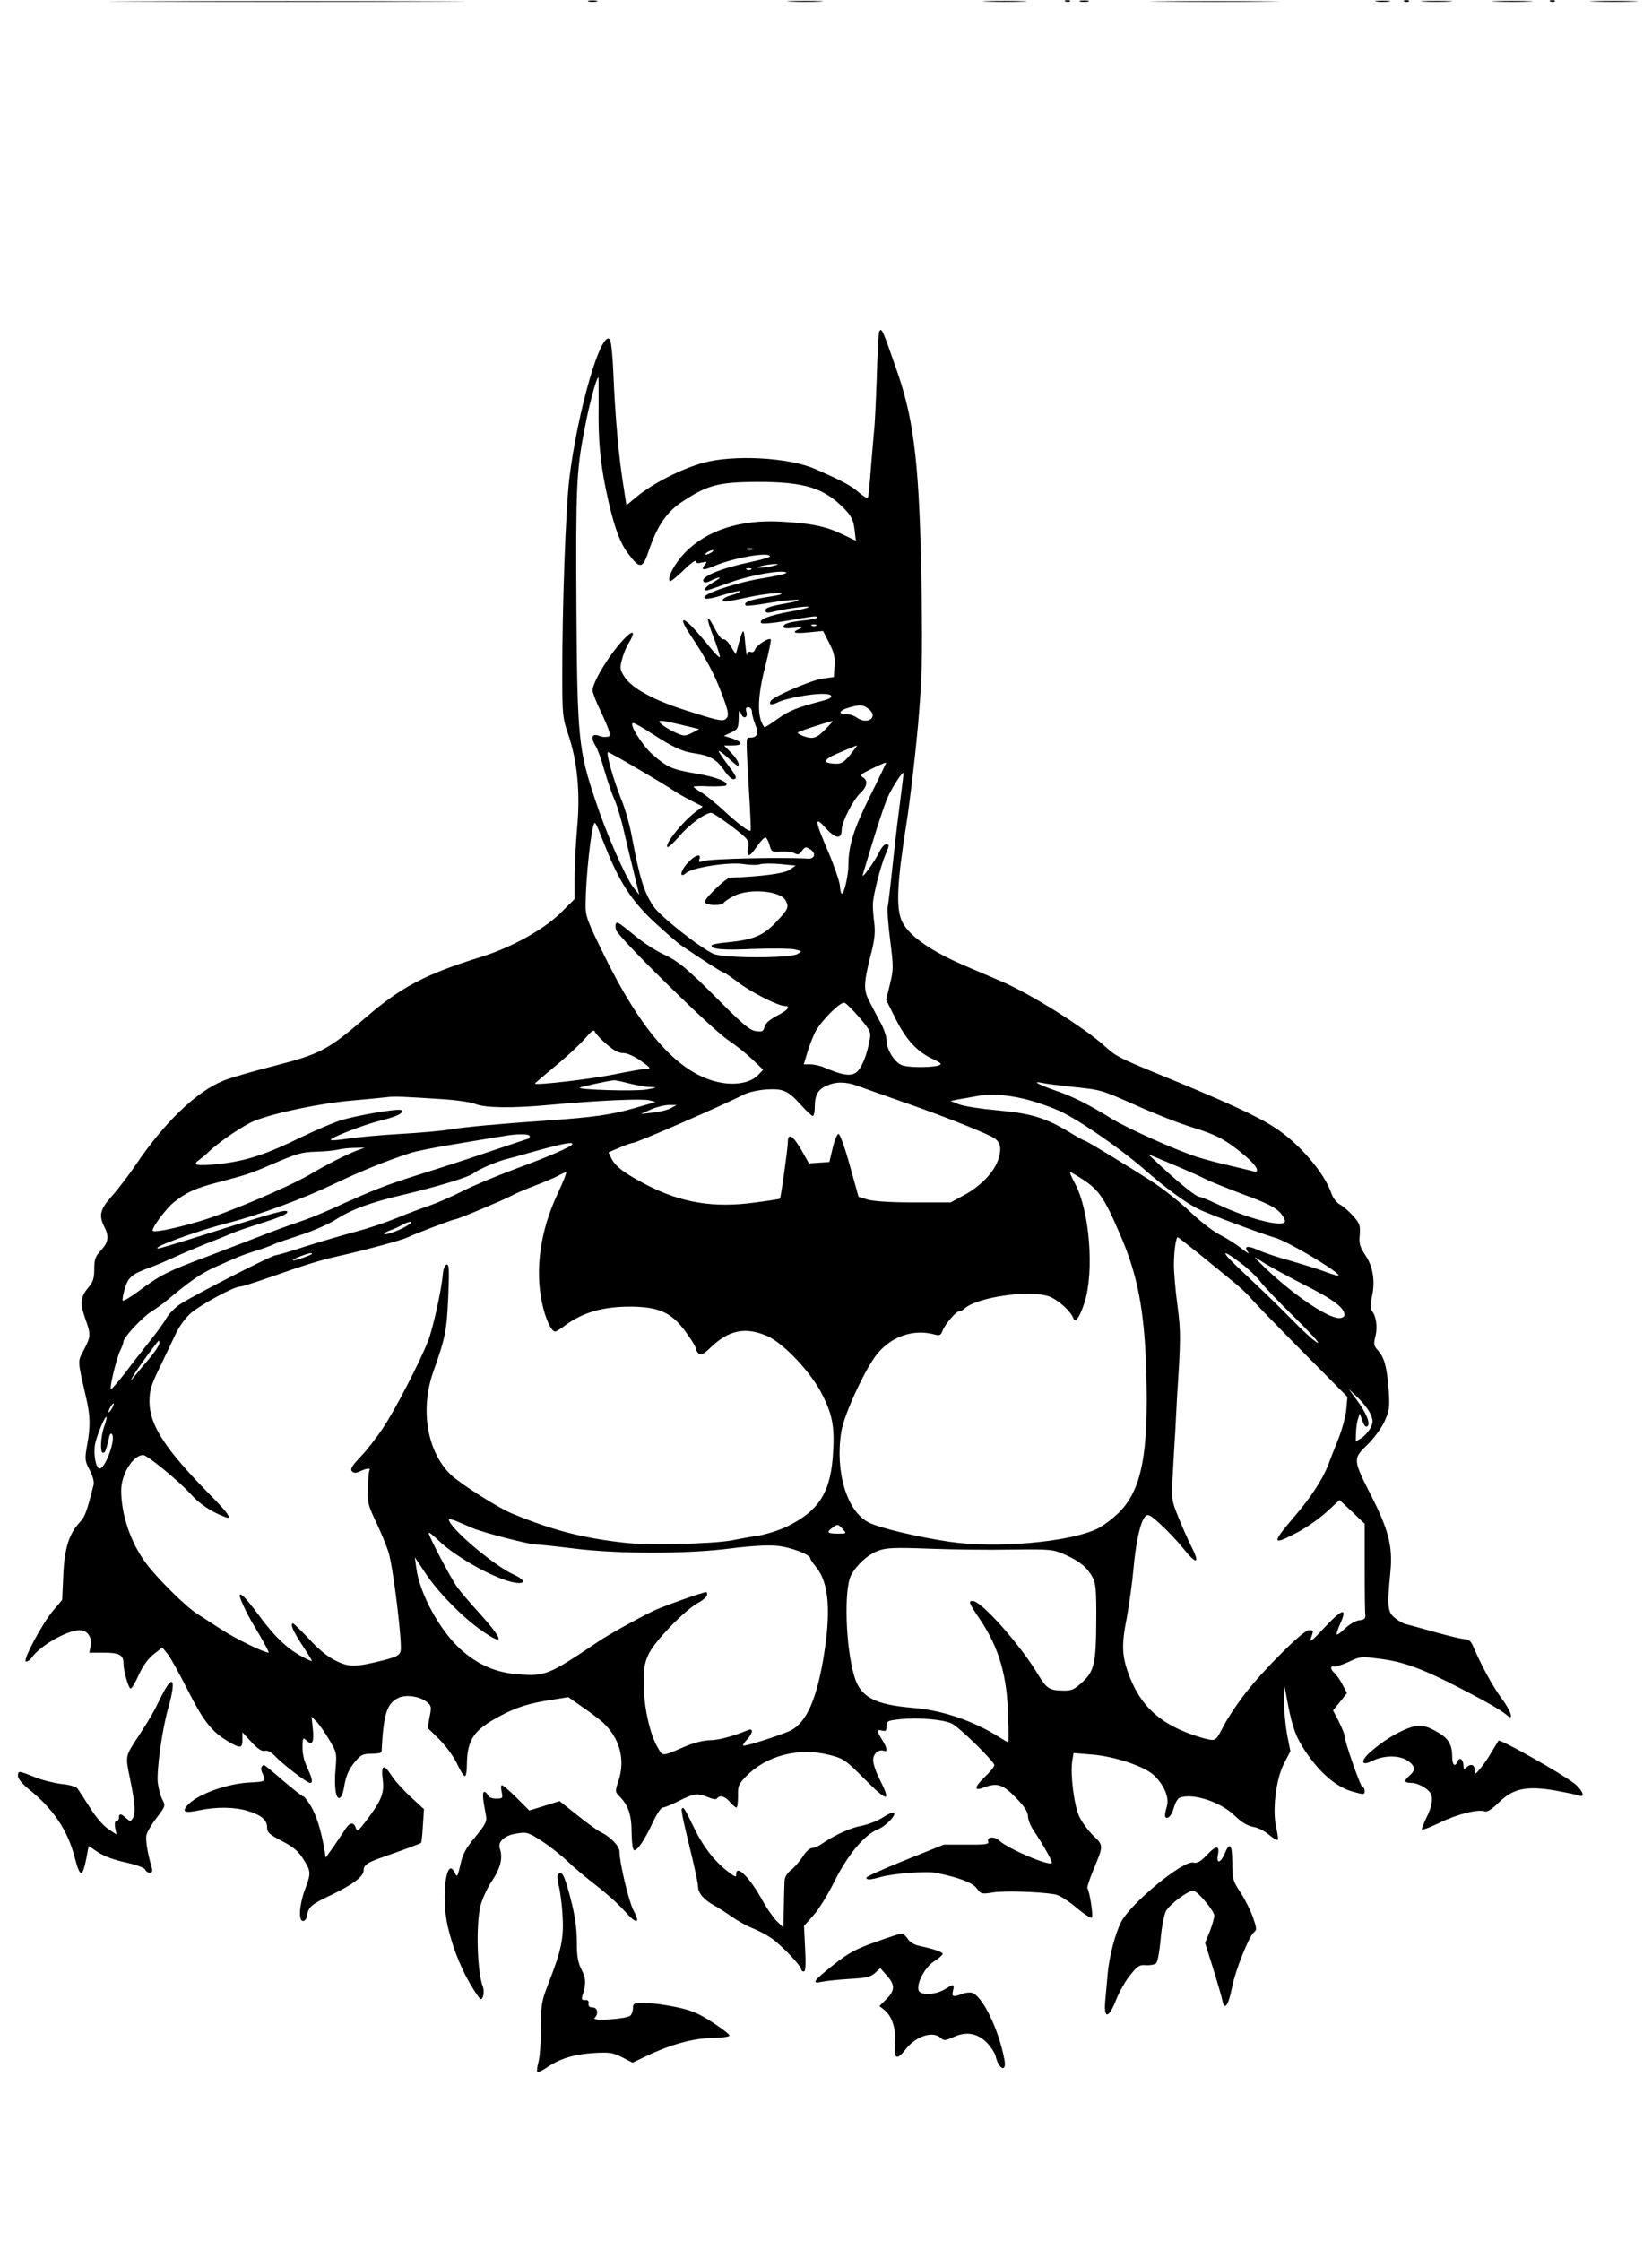 <?xml version="1.0" standalone="no"?>
<!DOCTYPE svg PUBLIC "-//W3C//DTD SVG 20010904//EN"
 "http://www.w3.org/TR/2001/REC-SVG-20010904/DTD/svg10.dtd">
<svg version="1.0" xmlns="http://www.w3.org/2000/svg"
 width="736pt" height="998pt" viewBox="0 0 736 998"
 preserveAspectRatio="xMidYMid meet">
<g transform="translate(0,998) scale(0.1,-0.1)"
fill="#000000" stroke="none">
<path d="M637 9973 c354 -2 932 -2 1285 0 354 1 65 2 -642 2 -707 0 -996 -1
-643 -2z"/>
<path d="M2623 9973 c9 -2 25 -2 35 0 9 3 1 5 -18 5 -19 0 -27 -2 -17 -5z"/>
<path d="M3523 9973 c37 -2 96 -2 130 0 34 2 4 3 -68 3 -71 0 -99 -1 -62 -3z"/>
<path d="M4398 9973 c46 -2 118 -2 160 0 42 1 5 3 -83 3 -88 0 -123 -2 -77 -3z"/>
<path d="M4748 9973 c7 -3 16 -2 19 1 4 3 -2 6 -13 5 -11 0 -14 -3 -6 -6z"/>
<path d="M4813 9973 c9 -2 25 -2 35 0 9 3 1 5 -18 5 -19 0 -27 -2 -17 -5z"/>
<path d="M5178 9973 c127 -2 337 -2 465 0 127 1 23 2 -233 2 -256 0 -360 -1
-232 -2z"/>
<path d="M6133 9973 c15 -2 39 -2 55 0 15 2 2 4 -28 4 -30 0 -43 -2 -27 -4z"/>
<path d="M6258 9973 c7 -3 16 -2 19 1 4 3 -2 6 -13 5 -11 0 -14 -3 -6 -6z"/>
<path d="M6343 9973 c31 -2 83 -2 115 0 31 2 5 3 -58 3 -63 0 -89 -1 -57 -3z"/>
<path d="M6663 9973 c43 -2 110 -2 150 0 40 1 5 3 -78 3 -82 0 -115 -2 -72 -3z"/>
<path d="M6908 9973 c7 -3 16 -2 19 1 4 3 -2 6 -13 5 -11 0 -14 -3 -6 -6z"/>
<path d="M7103 9973 c48 -2 126 -2 175 0 48 1 8 3 -88 3 -96 0 -136 -2 -87 -3z"/>
<path d="M3917 8503 c-3 -5 -8 -98 -11 -208 -4 -110 -9 -216 -12 -235 -2 -19
-8 -93 -14 -164 -5 -70 -11 -131 -14 -133 -3 -3 -21 8 -41 25 -32 29 -78 53
-195 104 -118 51 -360 64 -497 27 -94 -26 -219 -89 -290 -146 l-52 -43 -6 38
c-19 118 -25 169 -35 277 -6 66 -14 185 -17 265 -3 80 -10 151 -16 158 -38 48
-145 -322 -181 -623 -16 -140 -31 -562 -31 -870 0 -181 2 -194 28 -270 39
-116 53 -257 38 -414 -6 -69 -11 -169 -11 -221 l0 -94 -67 -66 c-75 -72 -216
-150 -348 -191 -248 -77 -356 -133 -515 -270 -171 -146 -201 -162 -405 -215
-99 -25 -202 -55 -230 -67 -118 -47 -262 -185 -387 -370 -33 -49 -82 -113
-109 -143 -53 -59 -60 -87 -34 -138 22 -42 18 -69 -15 -104 -25 -27 -30 -40
-30 -83 0 -40 -5 -58 -25 -81 -36 -43 -40 -69 -16 -138 27 -76 26 -80 -5 -141
-29 -55 -30 -41 11 -219 18 -80 18 -124 3 -207 -11 -61 -10 -68 11 -109 14
-26 21 -52 18 -66 -29 -117 -39 -144 -61 -167 -48 -50 -69 -116 -74 -236 l-5
-110 -39 -46 c-50 -59 -141 -229 -122 -229 7 0 19 8 26 19 37 52 157 121 213
121 34 0 56 -31 49 -68 l-6 -32 64 0 c69 0 88 -10 88 -47 0 -34 23 -113 32
-113 5 0 22 28 37 63 19 40 42 72 67 91 l37 29 24 -29 c13 -16 53 -89 90 -162
70 -138 107 -185 179 -227 55 -33 64 -32 64 8 l0 32 41 -44 c27 -29 46 -42 59
-38 12 3 28 -6 47 -25 32 -35 141 -118 154 -118 14 0 11 17 -10 63 -20 43 -25
72 -23 117 2 19 5 21 14 12 28 -28 38 -14 32 46 l-6 57 20 -20 c12 -11 37 -47
57 -80 35 -58 36 -62 30 -132 -7 -80 1 -136 18 -130 7 2 15 21 19 43 9 56 22
86 53 122 23 27 34 32 71 32 24 0 44 3 44 8 8 166 23 216 74 240 33 17 97 8
128 -18 20 -16 21 -22 12 -66 l-9 -49 53 -52 c30 -30 63 -76 78 -107 14 -31
30 -56 35 -56 5 0 9 21 9 48 1 115 29 157 150 221 71 38 129 56 228 71 l74 12
61 -43 c34 -23 75 -54 91 -68 76 -69 103 -166 72 -260 -16 -49 -16 -51 3 -70
40 -40 55 -83 55 -163 1 -48 5 -78 12 -78 15 0 46 46 82 123 17 37 37 67 44
67 8 0 40 13 73 30 69 34 83 35 130 16 21 -9 37 -11 40 -5 11 16 35 10 57 -16
12 -14 25 -25 29 -25 4 0 7 23 7 50 -1 46 2 54 36 89 90 93 235 130 369 96 64
-16 73 -22 152 -101 110 -111 127 -113 75 -10 -17 32 -30 72 -30 87 0 29 24
50 48 42 18 -7 15 12 -8 49 -25 41 -25 47 0 41 16 -4 20 0 20 19 0 24 4 26 65
32 79 8 190 -2 226 -20 34 -17 189 -169 189 -185 0 -7 -20 -32 -45 -55 -46
-45 -46 -62 0 -44 58 22 84 13 141 -46 38 -39 54 -64 54 -83 0 -14 11 -43 25
-63 43 -64 86 -140 81 -145 -14 -14 -193 63 -233 99 -23 22 -59 18 -50 -5 4
-10 -18 -13 -97 -12 l-101 0 -172 -69 c-95 -38 -173 -73 -173 -78 0 -11 18
-10 60 2 57 17 209 28 253 19 103 -22 160 -43 179 -69 18 -25 22 -26 71 -18
49 8 201 4 275 -8 20 -3 57 -26 97 -59 35 -30 67 -50 70 -45 6 10 -10 114 -20
130 -3 4 9 41 26 82 46 110 46 109 0 153 -22 21 -50 59 -62 84 -24 50 -41 189
-32 248 l6 36 84 -7 c100 -8 233 -53 274 -92 45 -43 69 -99 58 -137 -13 -45
-11 -57 6 -51 8 3 19 23 25 44 6 21 17 41 26 44 57 22 181 -18 244 -79 31 -30
57 -46 84 -51 21 -3 53 -20 71 -36 19 -16 35 -25 38 -21 2 4 -1 28 -7 53 -18
75 -2 213 33 283 l30 58 -15 75 c-7 42 -14 108 -13 147 l1 72 17 -90 c20 -102
36 -145 82 -212 64 -93 136 -153 206 -172 49 -14 53 -14 53 4 0 8 -4 15 -9 15
-9 0 -81 206 -81 231 0 6 -11 34 -25 62 l-26 50 31 38 31 39 -20 38 c-11 21
-27 44 -35 51 -19 16 -21 33 -3 29 7 -2 37 8 66 21 50 24 55 25 144 13 101
-13 186 -44 352 -130 122 -63 184 -99 208 -120 34 -30 19 18 -22 73 -37 49
-89 143 -125 227 -11 28 -22 38 -38 38 -13 0 -72 14 -133 31 -60 17 -119 33
-131 36 -11 2 -34 15 -50 28 -32 26 -35 49 -19 210 10 109 -10 185 -85 332
-83 163 -83 166 -19 228 29 28 63 74 77 104 22 49 24 62 19 140 -8 104 -20
147 -48 177 -19 21 -20 28 -11 64 10 41 3 90 -17 114 -6 8 -6 27 0 56 17 71 7
139 -28 190 -25 38 -29 53 -25 91 3 41 0 51 -29 83 -17 20 -44 43 -58 51 -16
8 -32 29 -40 52 -31 91 -145 223 -251 291 -81 53 -221 117 -525 241 -170 70
-183 77 -232 121 -88 81 -330 233 -458 288 -44 19 -109 47 -145 62 -176 74
-278 146 -305 215 -23 61 -17 173 23 425 17 108 40 306 52 440 18 211 20 292
16 590 -8 549 -31 757 -105 974 -70 202 -73 209 -84 189z m-1250 -330 c-2
-149 6 -243 32 -371 32 -154 60 -236 100 -288 52 -69 64 -68 91 12 38 113 81
176 153 222 111 73 160 85 332 86 210 0 297 -27 388 -121 30 -32 39 -49 44
-90 l6 -51 -61 29 c-73 35 -134 48 -273 56 -181 10 -332 -39 -428 -139 -45
-47 -80 -112 -67 -126 4 -3 31 19 61 48 30 30 55 48 55 41 0 -9 8 -11 27 -6
23 5 25 4 13 -10 -21 -25 -6 -27 46 -4 83 35 244 63 244 41 0 -4 -39 -15 -86
-25 -130 -27 -223 -65 -210 -86 5 -8 16 -6 37 5 17 8 33 14 35 12 2 -2 -12
-12 -31 -23 -36 -19 -48 -41 -17 -32 9 3 56 19 103 36 88 31 227 55 242 41 5
-4 -42 -15 -104 -25 -94 -14 -235 -58 -257 -79 -17 -18 16 -16 78 4 39 12 73
20 76 17 3 -3 -12 -11 -35 -17 -23 -6 -41 -16 -41 -22 0 -11 3 -11 137 17 46
9 98 15 115 13 23 -2 5 -8 -55 -17 -81 -13 -107 -24 -94 -38 3 -2 47 2 98 11
51 9 109 15 128 15 23 -1 4 -7 -51 -17 -64 -11 -88 -19 -88 -29 0 -11 7 -13
23 -10 55 14 157 29 169 25 7 -3 -30 -13 -84 -22 -93 -17 -141 -36 -126 -51 4
-4 51 0 105 9 138 24 143 24 143 16 0 -4 -26 -10 -58 -13 -68 -7 -92 -15 -92
-29 0 -6 18 -8 48 -4 34 4 41 3 25 -4 -40 -17 -25 -23 41 -16 l63 6 27 -53
c21 -41 27 -64 24 -102 l-3 -50 -50 -7 c-50 -7 -218 -79 -231 -99 -11 -18 3
-21 33 -6 32 16 141 37 196 37 52 0 55 -17 5 -30 -119 -31 -150 -44 -203 -81
-31 -23 -58 -39 -59 -38 -34 41 -33 133 4 274 15 60 26 113 24 117 -7 11 -63
-25 -70 -44 -3 -10 -11 -15 -20 -11 -9 3 -15 -2 -16 -13 -1 -11 -4 13 -8 51
-6 72 -9 72 -30 -5 l-12 -44 -22 35 c-11 20 -26 34 -33 32 -7 -3 -24 19 -38
47 -39 76 -42 54 -5 -40 17 -45 29 -84 27 -87 -3 -2 -22 17 -43 43 -70 86
-112 129 -120 121 -4 -4 9 -31 28 -59 73 -109 110 -178 144 -268 28 -74 32
-95 22 -107 -15 -18 -28 -16 -184 34 -140 44 -239 98 -272 149 -20 31 -21 39
-11 77 6 23 19 56 30 73 29 47 23 61 -11 28 -64 -61 -150 -199 -150 -239 0 -9
15 -49 34 -88 44 -94 51 -117 34 -118 -20 -2 -21 -2 -45 6 -27 8 -31 -13 -9
-48 8 -12 26 -61 39 -109 14 -47 34 -107 46 -132 11 -26 30 -88 41 -139 12
-51 32 -135 45 -187 l23 -95 -27 34 c-35 46 -120 239 -169 388 -75 223 -80
279 -84 853 -3 547 0 617 38 808 20 106 52 222 60 222 1 0 1 -57 1 -127z m686
-640 c-7 -2 -19 -2 -25 0 -7 3 -2 5 12 5 14 0 19 -2 13 -5z m-183 -13 c-8 -5
-19 -10 -25 -10 -5 0 -3 5 5 10 8 5 20 10 25 10 6 0 3 -5 -5 -10z m275 -60
c-16 -4 -41 -8 -55 -8 -22 0 -22 1 5 8 17 4 41 8 55 8 22 0 22 -1 -5 -8z m-98
-16 c-3 -3 -12 -4 -19 -1 -8 3 -5 6 6 6 11 1 17 -2 13 -5z m290 -250 c-3 -3
-12 -4 -19 -1 -8 3 -5 6 6 6 11 1 17 -2 13 -5z m234 -372 c45 -37 -8 -72 -55
-37 -11 8 -33 15 -49 15 -36 0 -27 17 16 29 48 14 63 13 88 -7z m-521 -12 c0
-11 7 -37 15 -57 17 -39 9 -58 -23 -58 -20 0 -19 10 -5 -240 6 -93 9 -172 7
-174 -6 -7 -56 30 -118 88 -34 31 -78 67 -98 80 -21 12 -38 25 -38 27 0 3 31
4 69 2 39 -1 73 1 76 4 15 15 -48 39 -134 53 -106 18 -128 27 -194 85 -47 42
-108 140 -86 140 6 0 42 -20 80 -45 99 -64 138 -82 194 -90 68 -10 96 -26 130
-74 15 -23 34 -41 41 -41 21 0 17 11 -27 69 -22 29 -39 55 -37 57 2 1 21 -12
41 -31 21 -19 40 -35 43 -35 13 0 0 28 -28 57 l-32 33 37 0 c48 0 47 15 0 31
l-38 12 33 15 c29 14 32 20 33 61 0 39 2 42 10 23 10 -27 33 -19 24 9 -4 13
-2 19 9 19 9 0 16 -9 16 -20z m-310 -59 l75 -18 -32 -17 c-30 -15 -36 -15 -68
-1 -20 8 -48 24 -62 35 -33 26 -17 26 87 1z m644 -12 c-43 -46 -60 -52 -100
-39 -20 7 -33 15 -29 18 4 5 110 40 154 51 3 1 -8 -13 -25 -30z m105 -119
c-32 -39 -43 -45 -84 -40 -46 5 -30 22 51 55 32 14 60 25 62 25 2 0 -12 -18
-29 -40z m-944 -66 c72 -42 141 -84 155 -94 14 -10 49 -30 78 -45 l53 -27 -31
-23 c-56 -42 -134 -137 -128 -156 2 -7 26 14 53 45 45 54 117 106 144 106 6 0
47 -27 91 -60 76 -59 78 -62 73 -95 -7 -46 5 -44 39 5 15 22 32 40 38 40 5 0
13 -15 18 -32 8 -31 11 -33 51 -30 23 1 50 -2 61 -8 15 -8 22 -6 33 11 13 18
18 19 36 7 28 -17 22 -43 -9 -42 -112 7 -428 0 -463 -10 -23 -7 -26 -6 -21 8
11 29 -23 17 -55 -20 -32 -36 -34 -68 -3 -41 28 24 191 49 254 39 31 -5 64 -5
75 -1 12 4 52 4 89 1 l69 -7 -28 -19 c-24 -16 -117 -29 -265 -35 -18 -1 -112
-91 -112 -107 0 -17 75 -20 85 -4 4 6 24 19 45 30 69 35 207 23 230 -20 16
-30 12 -39 -42 -96 -57 -61 -103 -80 -220 -91 -38 -3 -68 -9 -68 -14 0 -17 50
-21 189 -15 80 3 162 2 181 -2 34 -8 35 -8 12 -21 -36 -19 -327 -19 -373 1
-59 26 -238 167 -268 212 -42 63 -61 124 -96 311 -9 50 -30 124 -47 165 -34
84 -70 210 -59 210 4 0 65 -34 136 -76z m1031 -120 c-73 -147 -96 -220 -96
-306 0 -45 -19 -128 -29 -128 -4 0 -8 16 -9 36 -2 19 -25 87 -52 151 -61 141
-63 163 -10 104 43 -47 70 -50 70 -6 0 34 51 134 84 164 30 28 34 56 9 70 -14
8 -7 14 42 38 33 16 61 28 63 27 1 -1 -31 -68 -72 -150z m138 6 c-7 -52 -23
-180 -34 -285 -11 -104 -22 -200 -25 -213 -3 -13 2 -80 11 -150 15 -117 15
-130 -1 -195 l-17 -70 41 -82 c47 -94 95 -147 164 -180 42 -20 46 -24 28 -30
-29 -9 -119 -10 -156 -1 -35 8 -75 68 -75 113 0 15 -11 49 -25 75 -14 26 -37
69 -50 95 -29 54 -28 82 5 213 17 65 20 98 15 140 -4 30 -7 69 -6 85 1 38 34
167 55 217 19 45 20 48 3 48 -7 0 -21 -16 -30 -35 -21 -44 -81 -126 -73 -100
62 209 99 322 117 357 23 46 60 101 64 96 1 -2 -4 -46 -11 -98z m-1303 -265
c56 -135 112 -217 209 -306 49 -45 100 -89 113 -98 97 -66 183 -121 189 -121
4 0 34 -20 67 -45 57 -44 178 -105 207 -105 29 0 13 -20 -35 -44 -32 -17 -51
-33 -55 -49 -5 -20 -10 -23 -38 -19 -26 3 -57 29 -144 116 -160 161 -200 195
-268 226 -34 16 -87 50 -120 77 -80 65 -84 68 -91 61 -4 -4 -4 -17 0 -30 10
-33 425 -441 499 -490 33 -22 82 -61 108 -86 l48 -46 -22 -23 c-29 -31 -86
-45 -150 -37 -183 24 -353 201 -527 551 -87 176 -93 191 -92 248 1 118 24 335
39 359 2 5 10 -7 17 -25 7 -19 28 -70 46 -114z m1119 -728 c47 -55 51 -64 45
-96 -13 -73 -38 -133 -62 -148 -25 -17 -62 -11 -141 23 -18 8 -46 14 -62 14
l-29 0 16 53 c8 28 24 68 34 89 26 51 114 139 132 132 8 -3 38 -33 67 -67z
m-1147 -100 c48 -44 69 -57 97 -57 15 0 49 -16 76 -35 43 -31 46 -35 24 -35
-14 0 -81 -12 -150 -26 -101 -20 -339 -48 -347 -40 -1 1 41 37 93 80 53 43
112 99 132 123 22 26 38 39 41 31 2 -7 18 -26 34 -41z m120 -192 c32 -8 75
-16 95 -16 32 -1 30 -3 -18 -11 -51 -9 -307 -1 -297 8 4 4 127 31 152 33 6 1
37 -6 68 -14z m1018 -11 c24 -9 118 -42 209 -74 153 -53 333 -124 388 -152 37
-19 46 -44 32 -94 -17 -60 -76 -123 -152 -165 l-63 -34 -165 0 c-98 0 -181 5
-205 13 l-40 12 -39 140 c-21 77 -44 140 -50 140 -6 0 -18 -28 -26 -62 l-15
-63 -45 -3 -46 -3 -34 60 c-37 64 -60 78 -60 35 0 -27 -31 -247 -35 -252 -2
-2 -54 -10 -116 -18 -178 -24 -321 -1 -474 77 -99 51 -141 82 -160 118 l-14
29 49 21 c27 12 53 21 59 21 18 0 420 176 496 216 17 9 60 19 97 22 78 5 99
-4 162 -75 21 -23 43 -43 47 -43 5 0 9 18 9 41 0 52 14 77 53 94 43 19 85 18
138 -1z m954 -4 c133 -14 125 -11 292 -85 80 -36 190 -79 246 -96 109 -33 153
-58 235 -127 52 -44 69 -78 35 -68 -10 3 -58 14 -108 26 -49 11 -112 28 -140
37 -94 30 -308 126 -379 169 -109 67 -176 101 -256 128 -79 28 -104 43 -55 33
17 -4 75 -11 130 -17z m-181 -62 c38 -11 95 -31 125 -45 84 -38 263 -161 376
-258 102 -89 184 -149 243 -179 37 -19 288 -113 342 -128 54 -15 268 -141 284
-167 3 -5 -22 1 -56 14 -35 13 -106 35 -158 50 -52 14 -116 35 -142 47 -51 23
-69 19 -47 -9 8 -10 -6 -2 -31 18 -25 19 -67 46 -95 60 -27 13 -86 58 -130
100 -44 42 -118 101 -165 132 -111 72 -300 187 -307 187 -3 0 -31 15 -62 34
-112 68 -174 87 -326 101 -77 7 -156 19 -175 28 l-35 14 35 7 c19 3 58 10 85
15 65 12 152 4 239 -21z m-2609 6 c55 -4 116 -13 134 -21 44 -17 161 -19 324
-4 217 20 414 29 449 21 18 -4 30 -8 26 -9 -4 -1 -47 -13 -95 -27 -97 -28
-180 -40 -383 -54 -217 -15 -381 -30 -440 -41 -30 -5 -128 -14 -217 -19 -89
-5 -194 -15 -233 -21 -40 -6 -74 -9 -76 -6 -8 8 142 67 223 87 73 18 103 33
91 46 -10 9 -206 -24 -275 -47 -33 -11 -110 -44 -170 -73 -157 -77 -243 -105
-360 -119 -107 -11 -131 -7 -95 18 11 9 27 21 34 28 46 47 167 129 216 147 93
36 298 78 432 89 69 6 139 13 155 15 30 4 64 3 260 -10z m1004 -39 c-14 -8
-50 -17 -80 -20 l-54 -6 45 20 c25 11 61 20 80 20 l35 0 -26 -14z m-629 -125
c0 -5 -1 -10 -3 -10 -1 0 -81 -27 -177 -59 -96 -33 -236 -78 -310 -101 -155
-49 -204 -68 -395 -155 -44 -20 -114 -48 -155 -61 -41 -14 -115 -41 -165 -61
-49 -19 -154 -59 -232 -89 -175 -65 -208 -82 -300 -150 -40 -30 -74 -50 -76
-46 -3 4 2 28 9 53 15 51 32 65 109 93 28 10 77 31 110 46 33 16 96 42 140 60
44 17 94 37 110 44 17 8 62 24 100 36 115 36 155 52 155 62 0 15 -36 5 -425
-118 -77 -24 -144 -44 -150 -44 -37 2 171 78 316 115 136 35 330 107 462 170
126 60 232 103 345 140 23 8 124 28 225 44 100 17 193 32 207 34 50 8 100 7
100 -3z m190 -35 c0 -10 -102 -55 -247 -108 -83 -31 -192 -76 -241 -101 -49
-25 -116 -54 -148 -65 -33 -11 -99 -36 -148 -56 -49 -20 -130 -47 -180 -60
-50 -13 -149 -42 -219 -64 -70 -23 -132 -41 -138 -41 -17 0 -352 -171 -425
-217 -23 -15 -52 -44 -63 -64 -11 -20 -44 -65 -73 -101 -29 -36 -79 -100 -111
-143 -33 -42 -61 -74 -63 -72 -7 7 25 137 41 171 8 16 15 35 15 41 0 19 86
111 126 135 19 12 44 30 57 40 112 94 159 127 225 157 115 51 112 50 182 73
36 11 72 24 80 29 8 4 61 22 116 40 56 18 125 48 154 66 75 49 157 79 310 115
159 38 289 78 310 95 21 17 107 54 150 64 19 5 62 16 95 26 145 41 195 51 195
40z m-960 -29 c-47 -18 -129 -59 -210 -107 -101 -58 -373 -174 -495 -209 -116
-34 -205 -51 -205 -40 0 18 62 100 96 127 57 44 93 61 197 88 125 33 141 38
227 75 128 55 143 59 210 61 36 1 79 5 95 9 17 4 50 8 75 8 l45 1 -35 -13z
m3789 -131 c19 -9 93 -39 165 -66 98 -36 138 -56 159 -79 15 -17 25 -36 21
-42 -15 -24 -171 17 -304 81 -36 17 -70 31 -77 31 -13 0 -85 57 -168 134 l-60
56 115 -48 c64 -27 131 -57 149 -67z m-2895 -62 c-77 -164 -101 -336 -69 -486
14 -67 41 -127 58 -127 5 0 23 11 40 24 83 62 174 88 302 87 123 -2 177 -27
239 -111 25 -34 46 -68 46 -75 0 -7 6 -17 13 -23 10 -9 23 -2 53 27 81 78 155
93 252 51 74 -32 199 -165 248 -266 45 -90 54 -146 44 -276 -13 -159 -65 -238
-203 -306 -35 -17 -93 -35 -128 -41 -35 -5 -89 -15 -119 -21 -87 -16 -379 -23
-482 -10 -185 21 -318 56 -493 128 -63 25 -233 133 -276 174 -106 102 -138
289 -79 458 55 155 60 182 67 334 5 123 4 148 -8 144 -7 -2 -15 -22 -16 -44
-6 -67 -43 -236 -65 -294 -35 -91 -148 -310 -202 -390 -27 -41 -72 -99 -100
-128 -37 -39 -47 -55 -38 -64 9 -9 18 -9 37 0 30 14 48 15 41 4 -3 -5 -6 -40
-7 -78 -3 -63 1 -78 35 -149 21 -44 47 -106 57 -138 21 -67 62 -405 54 -440
-5 -19 -19 -26 -73 -40 -127 -32 -155 -33 -216 -3 -36 17 -78 52 -119 97 -36
38 -68 69 -71 69 -15 0 -2 -31 39 -94 25 -38 45 -71 45 -73 0 -2 -15 4 -32 13
-74 37 -130 90 -200 184 -80 109 -111 131 -75 53 12 -27 31 -64 43 -83 44 -73
75 -130 71 -130 -21 0 -149 63 -212 104 -44 29 -93 60 -108 70 -48 30 -176
156 -227 225 -67 89 -110 216 -110 323 0 73 53 158 98 158 18 0 158 -115 208
-170 43 -48 92 -81 157 -106 35 -13 15 16 -72 104 -196 200 -264 305 -265 408
0 53 7 75 46 155 25 52 57 120 72 151 15 32 45 72 66 90 44 38 192 118 218
118 9 0 69 19 132 41 171 60 226 77 325 99 114 26 264 67 290 79 32 16 204 81
213 81 12 0 216 86 251 105 14 8 62 29 105 45 44 17 91 37 105 45 14 8 29 14
33 15 4 0 -13 -44 -38 -97z m2336 67 c75 -48 100 -84 169 -245 80 -183 110
-341 118 -615 11 -364 -21 -525 -121 -625 -28 -28 -72 -61 -97 -73 -124 -60
-451 -89 -660 -58 -140 21 -311 61 -359 86 -97 49 -150 225 -122 403 12 78
108 285 162 350 65 77 161 109 253 84 23 -6 29 -4 36 16 12 30 60 87 74 87 6
0 18 6 26 14 60 51 293 83 376 52 41 -16 97 -67 107 -97 8 -24 27 2 49 68 45
137 24 409 -41 531 -15 28 -26 52 -22 52 3 0 26 -13 52 -30z m-3005 -208 c-36
-22 -96 -44 -103 -37 -3 2 8 9 24 15 16 5 40 16 54 24 37 21 60 19 25 -2z
m3531 -129 c53 -43 119 -97 147 -120 29 -23 63 -55 76 -70 12 -16 115 -122
228 -236 l206 -208 -5 -57 c-3 -31 -20 -93 -38 -137 -18 -44 -37 -93 -43 -110
-25 -64 -79 -147 -152 -231 -102 -120 -100 -129 18 -67 39 21 96 61 128 90
l57 53 56 -53 56 -53 0 -194 c0 -107 1 -203 3 -214 1 -14 -5 -19 -27 -22 -16
-1 -44 -18 -62 -35 -19 -18 -36 -31 -38 -28 -3 2 4 24 15 48 33 73 10 68 -68
-15 -54 -58 -70 -72 -63 -51 13 37 13 37 -9 37 -25 0 -197 -171 -282 -280 -37
-47 -81 -114 -99 -149 -31 -60 -34 -63 -64 -58 -17 3 -56 15 -86 26 -137 51
-215 125 -265 248 -37 93 -40 143 -15 268 11 61 25 160 30 220 11 120 31 211
53 232 11 12 22 6 68 -36 31 -28 75 -75 100 -106 58 -73 77 -72 39 3 -16 31
-43 93 -61 137 -31 78 -31 82 -24 190 3 60 8 146 11 190 2 44 6 114 8 155 17
257 17 289 2 405 -9 65 -16 147 -16 181 0 61 9 124 17 124 2 0 47 -35 99 -77z
m-3956 3 c0 -2 -21 -11 -47 -20 -51 -17 -51 -8 0 11 35 13 47 15 47 9z m4138
-41 c33 -25 72 -62 87 -82 15 -21 84 -93 154 -161 69 -68 115 -118 101 -112
-14 6 -68 55 -120 109 -52 53 -142 140 -200 194 -111 102 -122 127 -22 52z
m279 -95 c134 -67 183 -104 183 -136 0 -8 -10 -14 -24 -14 -51 0 -200 101
-327 221 -59 57 -61 59 -19 32 25 -17 109 -63 187 -103z m-5097 -263 c0 -8
-21 -39 -47 -70 -27 -31 -56 -66 -66 -79 -19 -23 -19 -23 -2 7 17 30 108 154
113 155 1 0 2 -6 2 -13z m5396 -315 c12 -28 12 -36 0 -61 -8 -15 -26 -36 -40
-45 l-26 -16 1 37 c1 21 4 49 9 63 l8 25 12 -33 c8 -23 16 -30 23 -23 13 13
-7 61 -51 120 l-34 46 42 -40 c23 -22 49 -55 56 -73z m-5606 28 c-6 -11 -13
-20 -16 -20 -2 0 0 9 6 20 6 11 13 20 16 20 2 0 0 -9 -6 -20z m-35 -81 c-17
-47 -20 -119 -6 -119 10 0 13 10 26 64 4 21 9 26 15 17 15 -25 -31 -151 -56
-151 -16 0 -28 59 -21 105 6 36 42 125 51 125 3 0 -1 -19 -9 -41z m1640 -454
c45 -20 256 -74 281 -73 11 0 87 -8 169 -18 198 -25 504 -25 700 0 85 11 165
16 204 12 61 -5 151 -39 151 -56 0 -5 12 -22 26 -39 58 -70 68 -202 30 -420
-33 -187 -81 -284 -155 -313 -64 -26 -196 -67 -200 -62 -3 2 5 14 17 27 27 29
29 52 5 42 -72 -29 -133 -45 -170 -45 -25 0 -71 -11 -106 -26 -112 -48 -103
-47 -127 -6 -34 57 -61 177 -62 277 -1 75 3 98 22 139 27 57 158 193 219 227
23 12 41 29 41 36 0 7 -1 13 -3 13 -14 0 -200 -66 -236 -84 -82 -40 -205 -109
-246 -137 -220 -148 -234 -154 -353 -146 -103 8 -182 42 -260 112 -92 83 -182
247 -197 360 l-7 50 50 -75 c54 -81 165 -195 250 -253 100 -70 97 -43 -6 72
-43 47 -90 102 -104 121 -28 38 -128 228 -128 243 0 5 17 -8 38 -28 85 -85
290 -195 364 -195 31 0 20 18 -24 38 -88 40 -288 209 -288 245 0 4 16 0 35 -8
19 -8 51 -22 70 -30z m1650 -5 c18 -20 17 -20 -23 -20 -46 0 -51 6 -24 26 23
18 26 17 47 -6z m753 -91 c178 2 184 1 240 -24 64 -29 96 -56 120 -100 14 -25
17 -59 16 -195 -1 -190 -9 -224 -65 -274 -32 -30 -46 -36 -82 -35 -62 1 -74 8
-113 73 -79 132 -252 326 -290 326 -21 0 -18 -8 32 -82 86 -128 121 -251 126
-436 2 -61 2 -112 0 -112 -1 0 -20 11 -41 24 -113 72 -255 120 -382 130 -171
14 -235 48 -262 138 -40 130 -48 391 -15 453 25 47 75 92 121 109 35 13 72 15
227 9 102 -4 267 -6 368 -4z"/>
<path d="M720 2428 c-33 -69 -55 -107 -105 -183 -58 -88 -57 -84 -35 -190 22
-106 25 -152 10 -175 -8 -12 -11 -12 -28 3 -23 21 -32 22 -32 2 0 -8 -5 -15
-11 -15 -7 0 -9 -11 -6 -30 l6 -30 -37 25 c-22 14 -57 55 -82 96 -25 38 -49
77 -55 84 -6 8 -36 17 -70 20 -33 4 -87 17 -121 31 -73 29 -74 29 -74 4 0 -11
20 -35 47 -57 110 -88 175 -184 206 -306 24 -90 34 -90 52 -2 l10 54 42 -28
c25 -17 73 -35 123 -45 47 -11 84 -24 87 -32 3 -8 12 -14 20 -14 11 0 14 6 9
23 -19 65 -29 125 -23 147 4 14 24 48 46 76 38 50 39 53 24 80 -8 16 -17 49
-20 74 -6 55 19 238 47 335 36 127 21 154 -30 53z"/>
<path d="M6270 2282 c-55 -22 -112 -58 -164 -104 -46 -40 -43 -65 6 -41 51 26
118 27 156 4 37 -24 41 -44 12 -68 -27 -24 -25 -33 8 -33 26 0 69 -22 84 -44
14 -21 8 -63 -17 -111 -13 -27 -22 -51 -20 -53 3 -3 40 12 82 32 78 38 170 60
199 49 10 -4 32 11 63 41 62 61 122 74 250 52 48 -9 95 -18 105 -22 31 -12 17
24 -21 54 -58 45 -331 199 -337 190 -1 -2 -14 -23 -29 -48 -14 -25 -37 -58
-51 -75 -24 -29 -25 -29 -26 -7 0 24 -19 29 -38 10 -9 -9 -12 -7 -12 9 0 27
-18 40 -26 19 -11 -28 -24 -17 -24 18 0 55 -16 83 -62 110 -60 35 -86 38 -138
18z"/>
<path d="M1165 2110 c-3 -5 -1 -18 5 -29 17 -33 12 -36 -53 -39 -103 -4 -237
-52 -281 -101 -28 -30 -13 -37 52 -23 78 16 157 15 216 -3 61 -19 86 -40 86
-74 0 -22 11 -31 66 -60 51 -26 74 -46 95 -80 35 -54 35 -64 8 -135 -26 -70
-30 -141 -9 -141 8 0 17 11 18 25 6 38 20 50 110 92 93 45 142 81 142 108 0
23 15 34 70 54 114 40 182 65 186 69 2 2 6 36 8 76 l5 74 -61 56 c-33 31 -71
73 -84 94 -34 53 -47 48 -39 -17 8 -61 -5 -94 -73 -184 -36 -47 -41 -51 -47
-33 -9 29 -27 26 -48 -7 -9 -15 -33 -49 -51 -76 l-35 -49 -6 39 c-15 83 -34
146 -59 189 -15 25 -31 45 -35 45 -5 0 -45 32 -90 70 -44 39 -83 70 -85 70 -3
0 -8 -4 -11 -10z"/>
<path d="M2235 2000 c6 -28 5 -30 -25 -30 -18 0 -33 6 -36 15 -4 8 -11 15 -16
15 -10 0 -8 -27 7 -105 5 -26 -1 -39 -47 -95 -43 -51 -57 -78 -67 -125 -12
-53 -15 -57 -24 -37 -38 84 -63 -103 -32 -238 26 -110 68 -209 123 -293 24
-36 26 -37 34 -18 4 12 4 31 -1 44 -25 65 -31 272 -11 357 7 30 30 81 51 112
39 58 50 103 36 145 -11 31 21 60 77 68 43 7 51 4 110 -34 35 -23 86 -63 113
-89 27 -26 84 -74 127 -107 43 -33 101 -84 127 -114 55 -62 74 -61 41 2 -21
40 -62 212 -62 261 0 24 -38 64 -82 86 -16 7 -63 42 -106 76 l-79 63 -67 -21
-68 -21 -57 57 c-31 31 -60 56 -65 56 -4 0 -5 -13 -1 -30z"/>
<path d="M3037 1923 c-3 -5 13 -78 34 -163 21 -85 39 -167 39 -182 0 -29 27
-60 74 -85 15 -8 49 -30 75 -48 25 -18 66 -41 91 -51 25 -10 64 -30 86 -45 43
-29 134 -124 134 -140 0 -5 5 -9 11 -9 8 0 10 30 6 101 l-5 102 41 46 c23 25
66 94 95 153 59 118 133 207 193 231 37 15 88 69 70 75 -5 2 -27 -8 -48 -22
-21 -14 -62 -30 -90 -36 -52 -9 -120 -40 -178 -79 -16 -12 -38 -21 -47 -21
-10 0 -29 -17 -42 -39 -14 -21 -37 -48 -53 -60 -19 -16 -28 -32 -28 -54 -1
-18 -2 -70 -3 -116 l-2 -85 -29 28 c-15 15 -45 57 -65 94 -55 100 -116 161
-116 116 0 -14 -2 -14 -22 0 -67 47 -121 114 -164 202 -47 96 -49 100 -57 87z"/>
<path d="M5377 1719 c-29 -30 -43 -38 -60 -34 -45 12 -279 -181 -322 -264 -27
-53 -54 -158 -60 -231 -3 -36 -8 -91 -11 -122 -7 -82 16 -78 49 7 14 35 42 85
63 110 32 40 42 46 70 43 19 -1 39 3 45 9 7 7 15 55 20 107 4 52 15 108 23
124 15 30 98 92 122 92 18 0 94 -90 94 -111 0 -10 -9 -42 -20 -70 l-21 -52 35
-111 c19 -61 38 -126 42 -145 9 -48 27 -23 43 59 15 76 76 229 98 245 13 10
12 18 -5 67 -11 31 -36 81 -56 111 -33 50 -36 59 -36 131 0 83 -11 96 -34 41
-18 -43 -38 -47 -30 -6 9 44 -8 44 -49 0z"/>
<path d="M2485 1630 c-3 -5 -1 -27 4 -47 6 -21 14 -78 17 -128 7 -103 -4 -158
-61 -304 -33 -85 -35 -98 -35 -203 0 -62 -5 -130 -11 -151 -6 -22 -8 -41 -5
-44 3 -3 23 6 43 20 57 39 119 58 208 64 71 4 85 2 127 -19 l46 -24 59 28
c107 52 212 81 295 82 45 1 78 5 78 11 -1 6 -35 32 -78 60 -62 40 -94 53 -162
67 -47 10 -109 18 -137 18 -49 0 -53 -2 -53 -24 0 -13 -6 -28 -12 -33 -19 -15
-174 -25 -159 -10 19 19 13 47 -9 47 -14 0 -20 6 -18 18 2 11 -3 16 -15 15
-15 -1 -17 3 -12 20 17 53 16 76 -4 115 -16 31 -21 60 -21 116 0 80 -10 141
-41 249 -19 64 -30 79 -44 57z"/>
<path d="M3900 1331 c-86 -30 -121 -49 -185 -100 -92 -73 -102 -87 -54 -77 19
4 75 10 124 13 74 4 94 9 113 26 l24 22 29 -33 c37 -41 37 -66 -2 -105 l-31
-31 25 -20 c33 -28 50 -86 45 -152 -6 -65 8 -71 49 -18 44 56 119 80 153 49
15 -14 21 -13 58 3 57 26 105 18 148 -24 18 -19 37 -47 40 -62 14 -59 50 -73
39 -15 -25 134 -97 283 -144 298 -10 3 -30 1 -45 -5 -40 -15 -47 -13 -40 15 7
30 4 31 -38 5 -40 -24 -106 -27 -115 -5 -11 30 26 102 67 129 22 14 40 30 40
35 0 8 -46 23 -108 36 -18 4 -40 17 -48 31 -9 13 -21 24 -28 23 -6 0 -58 -17
-116 -38z"/>
</g>
</svg>
